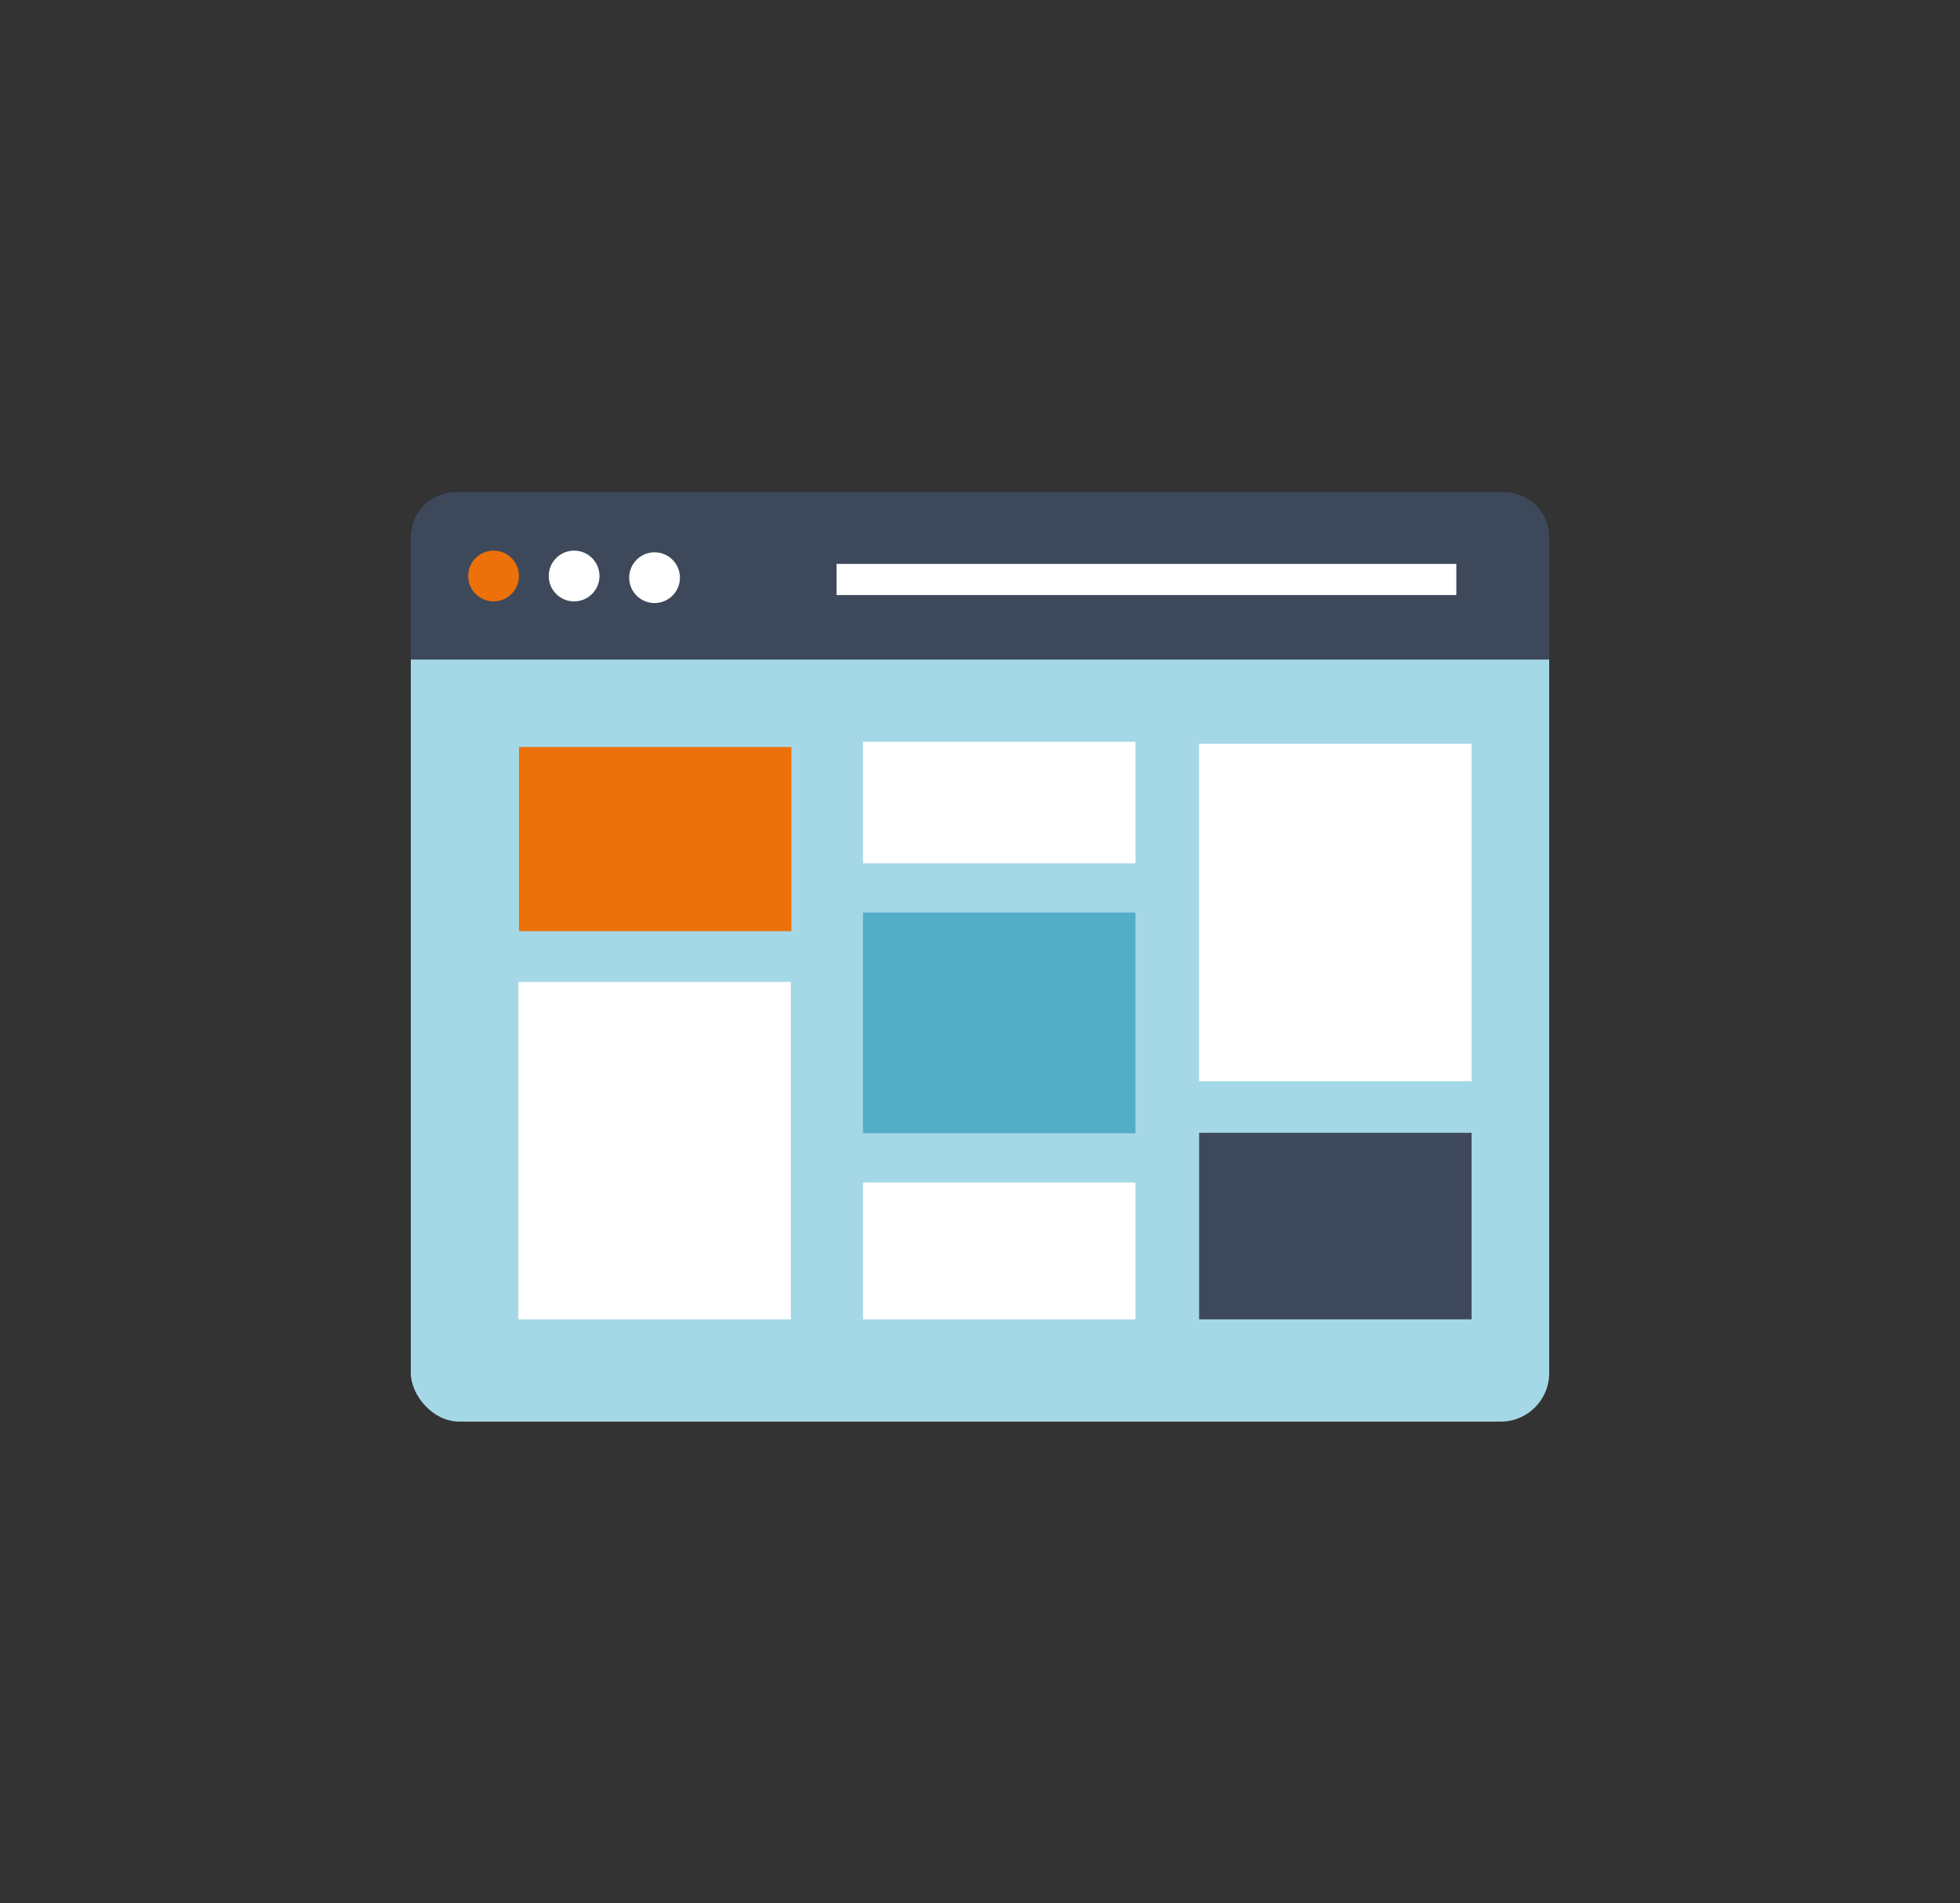 <?xml version="1.0" encoding="UTF-8"?>
<svg id="Calque_1" xmlns="http://www.w3.org/2000/svg" version="1.1" viewBox="0 0 380.167 369.141">
  <rect x="0" y="0" width="380.167" height="369.141" fill="#333333" stroke="none"/>
  <!-- Generator: Adobe Illustrator 29.1.0, SVG Export Plug-In . SVG Version: 2.1.0 Build 142)  -->
  <rect x="79.682" y="95.69" width="220.803" height="180.019" rx="9.406" ry="9.406" fill="#a5d8e6"/>
  <path d="M291.713,95.432H88.455c-4.845,0-8.772,3.927-8.772,8.772v23.713h220.803v-23.713c0-4.845-3.927-8.772-8.772-8.772Z" fill="#3d495b"/>
  <rect x="162.262" y="109.362" width="120.213" height="6.042" fill="#fff"/>
  <circle cx="95.734" cy="111.711" r="4.922" fill="#ed710a"/>
  <circle cx="111.357" cy="111.711" r="4.922" fill="#fff"/>
  <circle cx="126.961" cy="112.036" r="4.922" fill="#fff"/>
  <rect x="100.657" y="144.88" width="52.851" height="35.708" fill="#ed710a"/>
  <rect x="100.535" y="190.438" width="52.851" height="65.433" fill="#fff"/>
  <rect x="167.388" y="143.855" width="52.851" height="23.576" fill="#fff"/>
  <rect x="167.388" y="176.965" width="52.851" height="42.817" fill="#51aec6"/>
  <rect x="167.388" y="229.339" width="52.851" height="26.533" fill="#fff"/>
  <rect x="232.585" y="144.248" width="52.851" height="65.433" fill="#fff"/>
  <rect x="232.585" y="219.696" width="52.851" height="36.175" fill="#3d495b"/>
</svg>